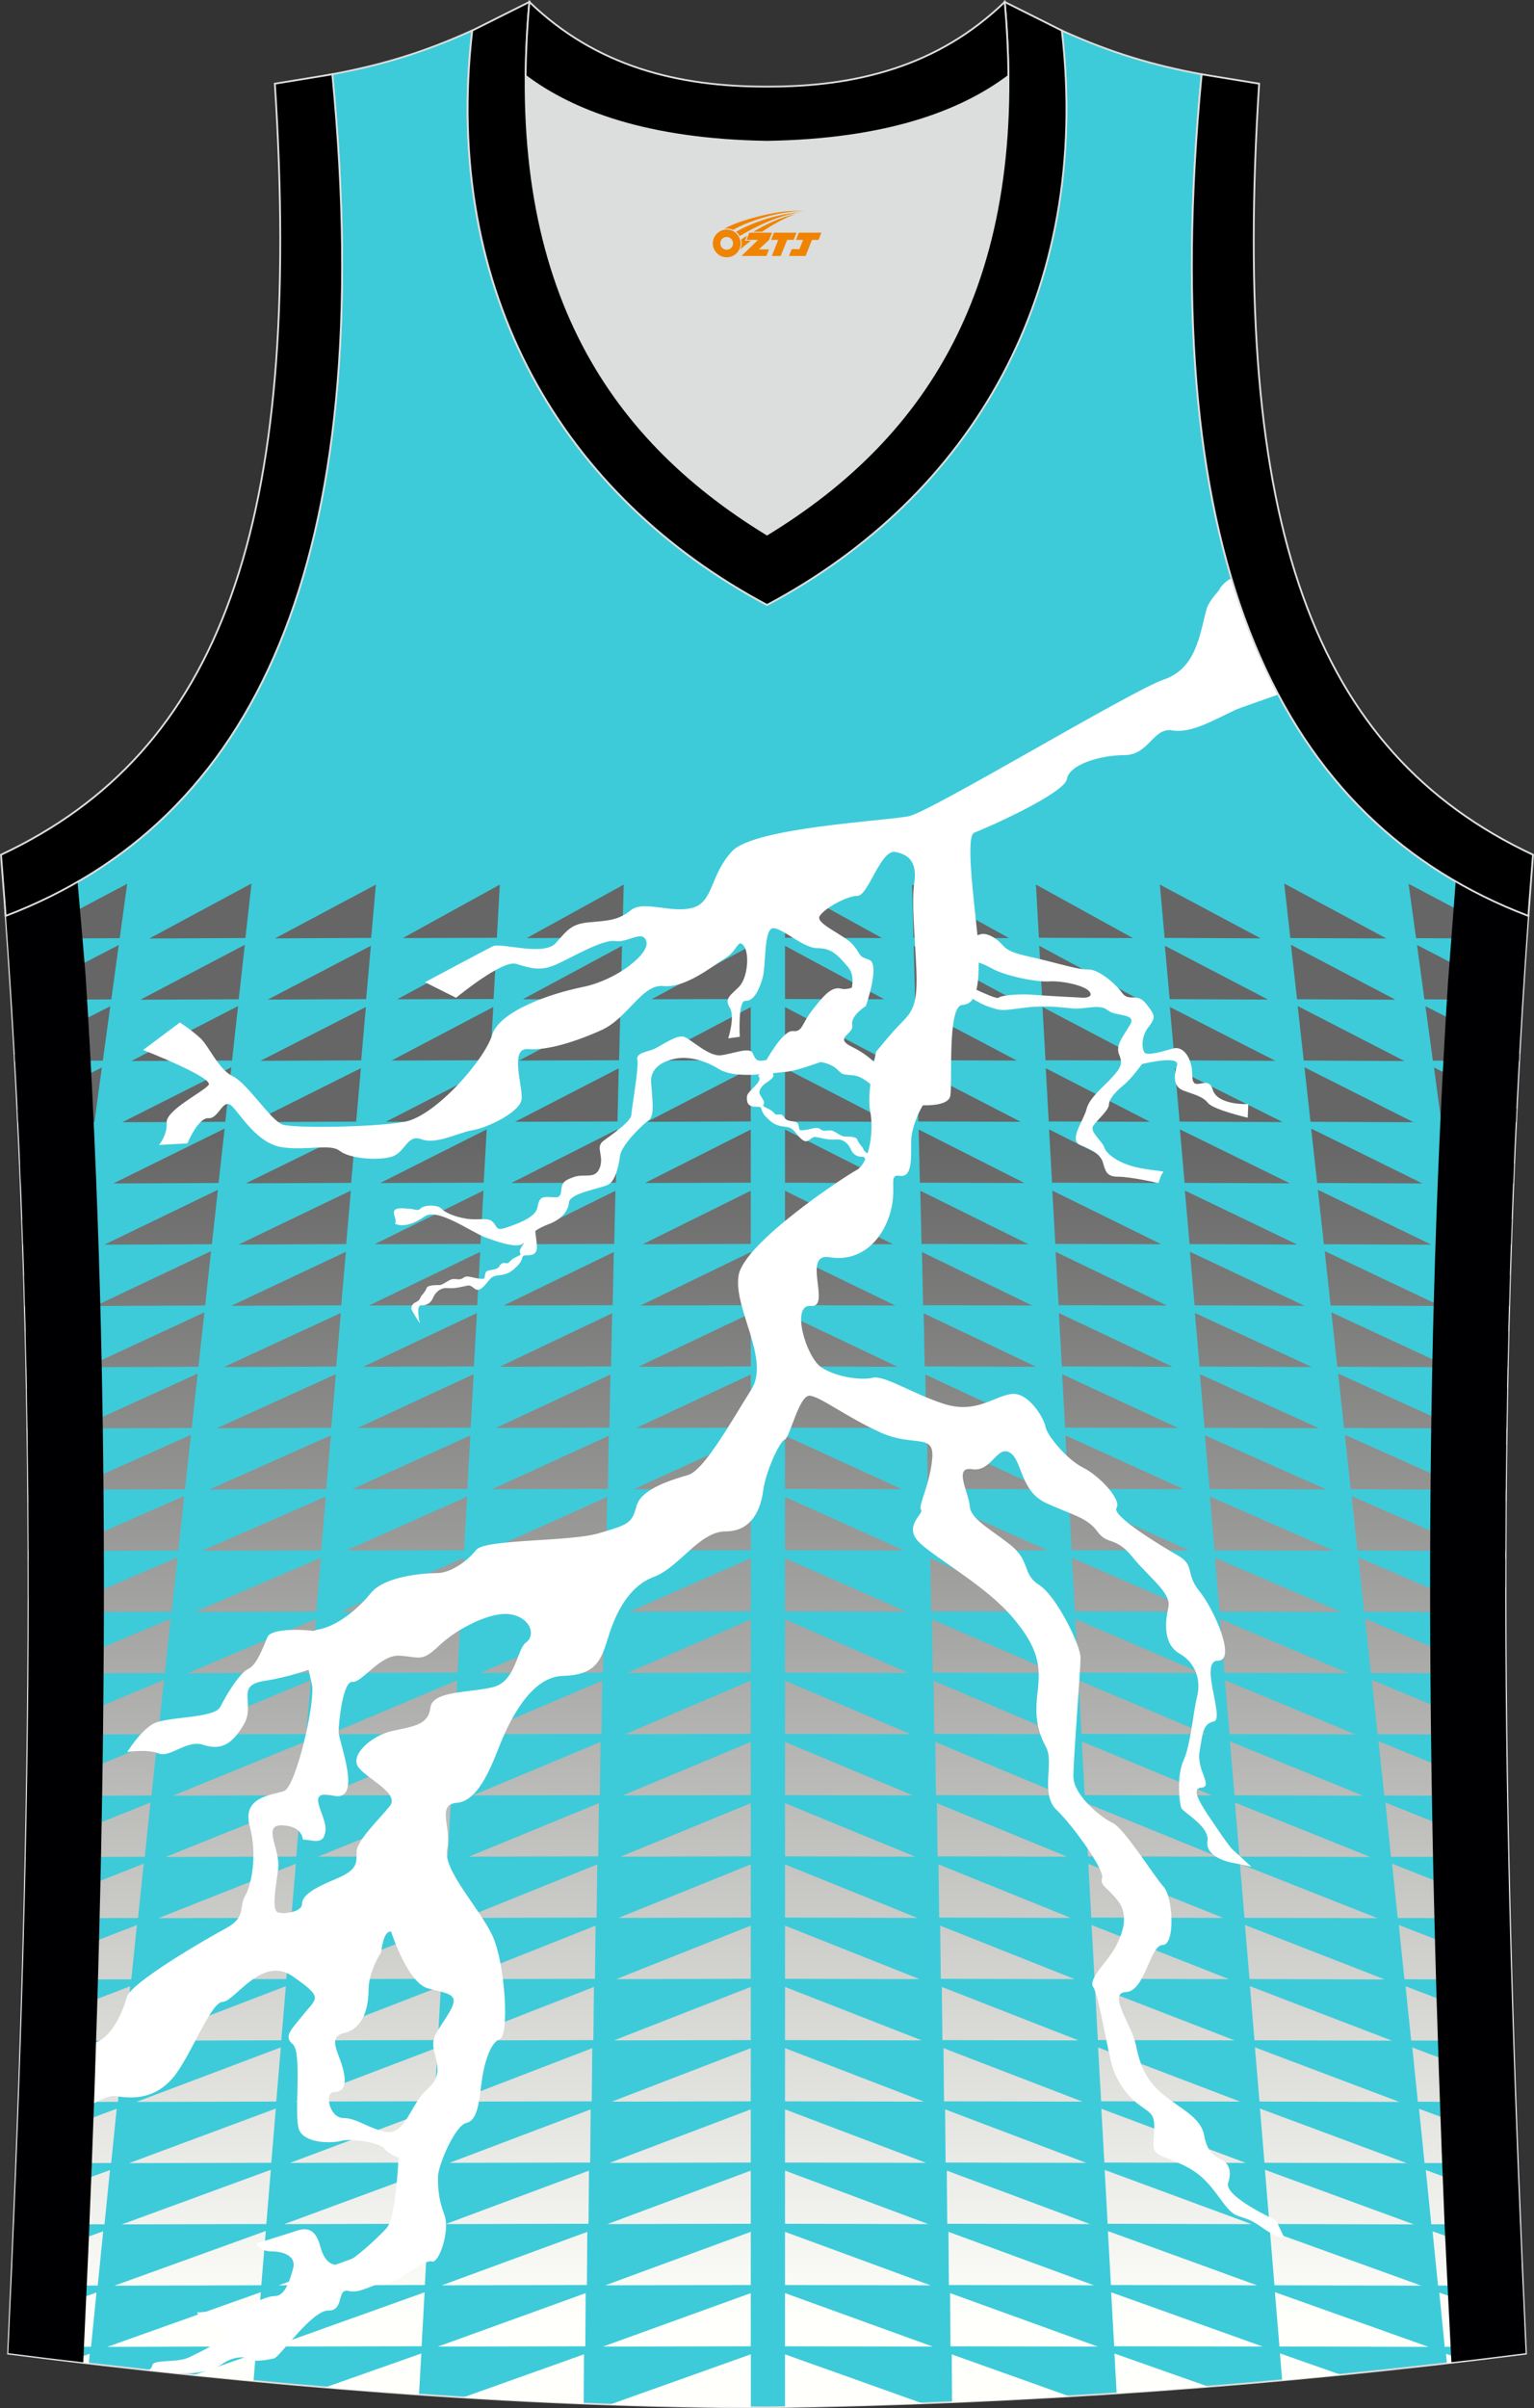 <?xml version="1.0" encoding="utf-8"?>
<!-- Generator: Adobe Illustrator 22.0.0, SVG Export Plug-In . SVG Version: 6.00 Build 0)  -->
<svg xmlns="http://www.w3.org/2000/svg" xmlns:xlink="http://www.w3.org/1999/xlink" version="1.1" id="图层_1" x="0px" y="0px" width="339.16px" height="532.13px" viewBox="0 0 339.16 532.13" enable-background="new 0 0 339.16 532.13" xml:space="preserve">
<rect x="0" y="0" width="339.16" height="532.13" fill="#333333" stroke="none"/>
<g>
	<path fill="#3DCBD9" stroke="#DCDDDD" stroke-width="0.4" stroke-miterlimit="22.926" d="M169.56,531.93c0.02,0,0.03,0,0.05,0   H169.56L169.56,531.93L169.56,531.93L169.56,531.93L169.56,531.93z M169.61,531.93c57.41-0.83,113.01-4.88,167.78-11.86   c-4.79-104.03-7.35-208.91,0.52-317.69l-0.01,0c-54.56-20.79-82.7-77.28-72.23-185.96h0.02c-10.65-2-19.75-4.62-30.94-9.67   c6.7,58.04-20.2,103-65.18,126.92c-44.97-23.93-71.88-68.89-65.18-126.93c-11.19,5.05-20.28,7.67-30.94,9.67l0.02,0   C83.96,125.09,55.82,181.59,1.26,202.38L1.1,200.3c8.06,109.52,5.5,215.07,0.68,319.76C56.11,526.99,114.88,531.93,169.61,531.93z"/>
	
		<linearGradient id="SVGID_1_" gradientUnits="userSpaceOnUse" x1="-1823.381" y1="-44.084" x2="-1823.381" y2="218.306" gradientTransform="matrix(1 0 0 -1 1992.971 469.171)">
		<stop offset="0" style="stop-color:#FFFFFB"/>
		<stop offset="1" style="stop-color:#666666"/>
	</linearGradient>
	<path fill="url(#SVGID_1_)" d="M173.56,531.87c10.18-0.17,20.3-0.45,30.38-0.82l-30.38-10.83V531.87L173.56,531.87z M210.49,530.79   c8.68-0.36,17.32-0.79,25.93-1.3l-25.99-9.26L210.49,530.79L210.49,530.79z M246.89,528.83c6.77-0.45,13.52-0.94,20.25-1.48   l-20.74-7.31L246.89,528.83L246.89,528.83z M283.48,525.96c4.32-0.39,8.64-0.8,12.94-1.23l-13.43-4.72L283.48,525.96L283.48,525.96   z M319.91,522.19c1.45-0.17,2.89-0.34,4.33-0.51l-4.54-1.58L319.91,522.19L319.91,522.19z M337.33,518.59l-0.24-5.36l-18.87-6.66   c0.4,3.99,0.8,7.98,1.2,11.98L337.33,518.59L337.33,518.59z M336.73,505.06l-0.21-4.94l-19.79-7.09c0.4,3.99,0.81,7.98,1.21,11.98   L336.73,505.06L336.73,505.06z M336.15,491.53l-0.18-4.49l-20.73-7.54c0.4,3.99,0.81,7.99,1.21,11.98L336.15,491.53L336.15,491.53z    M335.6,478l-0.15-4.02l-21.71-8.02c0.41,4,0.81,7.99,1.22,11.99L335.6,478L335.6,478z M335.1,464.47l-0.13-3.52l-22.72-8.54   c0.41,4,0.82,7.99,1.23,11.99L335.1,464.47L335.1,464.47z M334.64,450.94l-0.1-2.98l-23.78-9.08c0.41,4,0.82,7.99,1.24,11.99   L334.64,450.94L334.64,450.94z M334.22,437.41l-0.07-2.41l-24.88-9.65c0.41,4,0.83,8,1.24,11.99L334.22,437.41L334.22,437.41z    M333.85,423.88l-0.05-1.81l-26.02-10.27c0.42,4,0.83,8,1.25,12L333.85,423.88L333.85,423.88z M333.54,410.36l-0.02-1.16   l-27.23-10.92c0.42,4,0.84,8,1.26,12L333.54,410.36L333.54,410.36z M333.28,396.83l-0.01-0.47l-28.48-11.62c0.42,4,0.84,8,1.26,12   L333.28,396.83L333.28,396.83z M332.88,350.9c0-2.12,0-4.23,0.01-6.35l-0.9-0.39L332.88,350.9L332.88,350.9z M332.89,342.65   c0.01-3.6,0.03-7.19,0.06-10.79l-2.84-1.23c0.54,4.01,1.07,8.01,1.6,12.02L332.89,342.65L332.89,342.65z M332.97,329.12   c0.03-3.3,0.06-6.59,0.11-9.89l-4.83-2.14c0.53,4,1.07,8.01,1.6,12.02L332.97,329.12L332.97,329.12z M333.13,315.6   c0.05-2.98,0.09-5.95,0.15-8.93l-6.9-3.11c0.54,4.01,1.07,8.01,1.61,12.02L333.13,315.6L333.13,315.6z M333.37,302.07   c0.05-2.63,0.11-5.27,0.18-7.9l-9.04-4.14c0.54,4.01,1.08,8.01,1.61,12.02L333.37,302.07L333.37,302.07z M333.69,288.54   c0.06-2.27,0.13-4.53,0.2-6.8l-11.25-5.26c0.54,4.01,1.08,8.01,1.62,12.02L333.69,288.54L333.69,288.54z M334.1,275.02   c0.06-1.87,0.13-3.74,0.2-5.62l-13.53-6.45c0.54,4.01,1.08,8.01,1.62,12.02L334.1,275.02L334.1,275.02z M334.61,261.5   c0.06-1.45,0.12-2.9,0.18-4.35l-15.88-7.73c0.54,4.01,1.08,8.01,1.63,12.02L334.61,261.5L334.61,261.5z M335.2,247.97   c0.05-1,0.1-2,0.15-3l-18.31-9.1c0.55,4.01,1.09,8.01,1.63,12.02L335.2,247.97L335.2,247.97z M335.89,234.45l0.08-1.55   l-20.81-10.56c0.55,4.01,1.09,8.01,1.64,12.02L335.89,234.45L335.89,234.45z M336.67,220.93L336.67,220.93l-23.38-12.13   c0.55,4.01,1.1,8.01,1.64,12.02L336.67,220.93L336.67,220.93z M3.21,233.08l0.07,1.37l19.46-0.09c0.55-4.01,1.09-8.01,1.64-12.02   L3.21,233.08L3.21,233.08z M3.84,245.16l0.14,2.82l16.91-0.08c0.54-4.01,1.09-8.01,1.63-12.02L3.84,245.16L3.84,245.16z    M4.4,257.32c0.06,1.39,0.12,2.79,0.17,4.18l14.45-0.06c0.54-4.01,1.08-8.01,1.63-12.02L4.4,257.32L4.4,257.32z M4.88,269.58   c0.07,1.81,0.13,3.63,0.19,5.44l12.08-0.05c0.54-4.01,1.08-8.01,1.62-12.02L4.88,269.58L4.88,269.58z M5.29,281.92   c0.07,2.21,0.13,4.42,0.19,6.63l9.81-0.04c0.54-4.01,1.08-8.01,1.62-12.02L5.29,281.92L5.29,281.92z M5.63,294.34   c0.06,2.58,0.12,5.16,0.18,7.73l7.62-0.03c0.54-4.01,1.08-8.02,1.61-12.02L5.63,294.34L5.63,294.34z M5.9,306.83   c0.05,2.92,0.1,5.85,0.15,8.77l5.52-0.02c0.54-4.01,1.07-8.01,1.61-12.02L5.9,306.83L5.9,306.83z M6.1,319.39   c0.04,3.25,0.08,6.49,0.11,9.73l3.49-0.01c0.53-4.01,1.07-8.02,1.6-12.02L6.1,319.39L6.1,319.39z M6.23,332.02   c0.03,3.55,0.04,7.09,0.06,10.63l1.55-0.01c0.53-4.01,1.07-8.01,1.6-12.02L6.23,332.02L6.23,332.02z M6.29,344.71   c0.01,3.01,0.01,6.01,0.01,9.02l1.27-9.56L6.29,344.71L6.29,344.71z M5.9,396.51l0,0.32l27.59-0.09c0.42-4,0.84-8,1.26-12   L5.9,396.51L5.9,396.51z M5.66,409.35l-0.02,1.01l26.37-0.08c0.42-4,0.84-8,1.26-12L5.66,409.35L5.66,409.35z M5.37,422.22   l-0.04,1.66l25.19-0.08c0.42-4,0.83-8,1.25-12L5.37,422.22L5.37,422.22z M5.02,435.15l-0.07,2.27l24.08-0.07   c0.41-4,0.83-8,1.24-11.99L5.02,435.15L5.02,435.15z M4.63,448.11l-0.09,2.84l23.01-0.07c0.41-4,0.82-7.99,1.24-11.99L4.63,448.11   L4.63,448.11z M4.2,461.1l-0.12,3.38l21.99-0.06c0.41-4,0.82-7.99,1.23-11.99L4.2,461.1L4.2,461.1z M3.72,474.12L3.57,478   l21.01-0.06c0.41-4,0.82-7.99,1.22-11.99L3.72,474.12L3.72,474.12z M3.21,487.18l-0.18,4.35l20.07-0.05   c0.41-4,0.81-7.99,1.22-11.98L3.21,487.18L3.21,487.18z M2.66,500.26l-0.21,4.8l19.16-0.05c0.4-3.99,0.81-7.99,1.21-11.98   L2.66,500.26L2.66,500.26z M2.09,513.36l-0.24,5.23l18.28-0.05c0.4-3.99,0.8-7.98,1.2-11.98L2.09,513.36L2.09,513.36z    M15.19,521.72c1.48,0.18,2.96,0.35,4.44,0.53l0.21-2.15L15.19,521.72L15.19,521.72z M42.88,524.81c4.38,0.45,8.77,0.89,13.17,1.3   l0.5-6.1L42.88,524.81L42.88,524.81z M71.92,527.52c6.9,0.58,13.81,1.1,20.72,1.58l0.51-9.07L71.92,527.52L71.92,527.52z    M102.4,529.74c8.91,0.55,17.81,1,26.65,1.35l0.07-10.88L102.4,529.74L102.4,529.74z M134.87,531.31   c10.47,0.36,20.87,0.57,31.13,0.61v-11.71L134.87,531.31L134.87,531.31z M33.02,207.37l21.24-0.1l1.35-12.05L33.02,207.37   L33.02,207.37z M306.53,207.37l-21.24-0.1l-1.36-12.05L306.53,207.37L306.53,207.37z M334.32,207.4l-21.24-0.1l-1.65-12.02   L334.32,207.4L334.32,207.4z M308.52,220.9c-7.25-0.04-14.5-0.07-21.75-0.1c-0.45-4.01-0.9-8.03-1.35-12.04   C293.12,212.8,300.82,216.85,308.52,220.9L308.52,220.9z M310.51,234.44c-7.42-0.04-14.84-0.07-22.26-0.1   c-0.45-4.01-0.89-8.03-1.34-12.04C294.78,226.34,302.65,230.39,310.51,234.44L310.51,234.44z M312.51,247.97   c-7.59-0.03-15.18-0.07-22.77-0.1c-0.44-4.01-0.89-8.02-1.33-12.04C296.44,239.88,304.47,243.92,312.51,247.97L312.51,247.97z    M314.5,261.5c-7.76-0.03-15.52-0.07-23.28-0.1c-0.44-4.01-0.89-8.02-1.33-12.03C298.09,253.41,306.3,257.46,314.5,261.5   L314.5,261.5z M316.49,275.03c-7.93-0.03-15.86-0.07-23.79-0.1c-0.44-4.01-0.88-8.02-1.32-12.03   C299.75,266.95,308.12,270.99,316.49,275.03L316.49,275.03z M318.49,288.57c-8.1-0.03-16.2-0.06-24.3-0.1   c-0.44-4.01-0.88-8.02-1.31-12.03C301.41,280.48,309.95,284.52,318.49,288.57L318.49,288.57z M320.48,302.1   c-8.27-0.03-16.54-0.06-24.81-0.1c-0.44-4.01-0.87-8.02-1.31-12.02C303.07,294.02,311.78,298.06,320.48,302.1L320.48,302.1z    M322.48,315.63c-8.44-0.03-16.88-0.06-25.32-0.1c-0.43-4.01-0.87-8.01-1.3-12.02C304.73,307.55,313.6,311.59,322.48,315.63   L322.48,315.63z M324.47,329.17c-8.61-0.03-17.22-0.06-25.83-0.1c-0.43-4.01-0.86-8.01-1.29-12.02   C306.39,321.09,315.43,325.13,324.47,329.17L324.47,329.17z M326.46,342.7c-8.78-0.03-17.56-0.06-26.34-0.1   c-0.43-4.01-0.86-8.01-1.29-12.02C308.05,334.63,317.25,338.66,326.46,342.7L326.46,342.7z M328.46,356.23   c-8.95-0.03-17.9-0.06-26.85-0.1c-0.43-4-0.86-8.01-1.28-12.01C309.7,348.16,319.08,352.2,328.46,356.23L328.46,356.23z    M330.45,369.77c-9.12-0.03-18.24-0.06-27.36-0.09c-0.43-4-0.85-8.01-1.27-12.01C311.36,361.7,320.9,365.73,330.45,369.77   L330.45,369.77z M332.44,383.3c-9.29-0.03-18.58-0.06-27.87-0.09c-0.42-4-0.84-8-1.27-12.01   C313.02,375.23,322.73,379.27,332.44,383.3L332.44,383.3z M2.86,220.93c7.25-0.04,14.5-0.07,21.75-0.1   c0.55-4.01,1.1-8.01,1.64-12.02C18.46,212.85,10.66,216.89,2.86,220.93L2.86,220.93z M5.23,207.4l21.24-0.1l1.65-12.02L5.23,207.4   L5.23,207.4z M31.03,220.9c7.25-0.04,14.5-0.07,21.75-0.1c0.45-4.01,0.9-8.03,1.35-12.04C46.43,212.8,38.73,216.85,31.03,220.9   L31.03,220.9z M29.04,234.44c7.42-0.04,14.84-0.07,22.26-0.1c0.45-4.01,0.89-8.03,1.34-12.04   C44.77,226.34,36.9,230.39,29.04,234.44L29.04,234.44z M27.04,247.97c7.59-0.03,15.18-0.07,22.77-0.1   c0.44-4.01,0.89-8.02,1.33-12.04C43.11,239.88,35.08,243.92,27.04,247.97L27.04,247.97z M25.05,261.5   c7.76-0.03,15.52-0.07,23.28-0.1c0.44-4.01,0.89-8.02,1.33-12.03C41.46,253.41,33.25,257.46,25.05,261.5L25.05,261.5z    M23.06,275.03c7.93-0.03,15.86-0.07,23.79-0.1c0.44-4.01,0.88-8.02,1.32-12.03C39.8,266.95,31.43,270.99,23.06,275.03   L23.06,275.03z M21.06,288.57c8.1-0.03,16.2-0.06,24.3-0.1c0.44-4.01,0.88-8.02,1.31-12.03C38.14,280.48,29.6,284.52,21.06,288.57   L21.06,288.57z M19.07,302.1c8.27-0.03,16.54-0.06,24.81-0.1c0.44-4.01,0.87-8.02,1.31-12.02   C36.48,294.02,27.77,298.06,19.07,302.1L19.07,302.1z M17.08,315.63c8.44-0.03,16.88-0.06,25.32-0.1c0.44-4.01,0.87-8.01,1.3-12.02   C34.82,307.55,25.95,311.59,17.08,315.63L17.08,315.63z M15.08,329.17c8.61-0.03,17.22-0.06,25.83-0.1   c0.43-4.01,0.87-8.01,1.3-12.02C33.16,321.09,24.12,325.13,15.08,329.17L15.08,329.17z M13.09,342.7   c8.78-0.03,17.56-0.06,26.34-0.1c0.43-4.01,0.86-8.01,1.29-12.02C31.51,334.63,22.3,338.66,13.09,342.7L13.09,342.7z M11.1,356.23   c8.95-0.03,17.9-0.06,26.85-0.1c0.43-4,0.85-8.01,1.28-12.01C29.85,348.16,20.47,352.2,11.1,356.23L11.1,356.23z M9.1,369.77   c9.12-0.03,18.24-0.06,27.36-0.09c0.42-4,0.85-8.01,1.27-12.01C28.19,361.7,18.65,365.73,9.1,369.77L9.1,369.77z M7.11,383.3   c9.29-0.03,18.58-0.06,27.87-0.09c0.42-4,0.85-8,1.27-12.01C26.53,375.23,16.82,379.27,7.11,383.3L7.11,383.3z M165.99,207.2   v-11.75l-21.45,11.82L165.99,207.2L165.99,207.2z M165.99,220.74c0-3.92,0-7.83,0-11.75c-7.31,3.94-14.63,7.88-21.94,11.81   C151.37,220.78,158.68,220.76,165.99,220.74L165.99,220.74z M165.99,234.27c0-3.92,0-7.83,0-11.75   c-7.47,3.94-14.95,7.88-22.43,11.82C151.04,234.31,158.52,234.29,165.99,234.27L165.99,234.27z M165.99,247.8   c0-3.92,0-7.83,0-11.75c-7.64,3.94-15.27,7.88-22.91,11.82C150.72,247.85,158.36,247.82,165.99,247.8L165.99,247.8z M165.99,261.33   c0-3.92,0-7.83,0-11.75c-7.8,3.94-15.6,7.88-23.4,11.82C150.4,261.38,158.2,261.35,165.99,261.33L165.99,261.33z M165.99,274.86   c0-3.92,0-7.83,0-11.75c-7.96,3.94-15.93,7.88-23.89,11.82C150.07,274.91,158.03,274.88,165.99,274.86L165.99,274.86z    M165.99,288.4c0-3.92,0-7.83,0-11.75c-8.13,3.94-16.25,7.88-24.38,11.82C149.74,288.44,157.87,288.42,165.99,288.4L165.99,288.4z    M165.99,301.93c0-3.92,0-7.83,0-11.75c-8.29,3.94-16.57,7.88-24.86,11.82C149.42,301.97,157.71,301.95,165.99,301.93   L165.99,301.93z M165.99,315.46c0-3.92,0-7.83,0-11.75c-8.45,3.94-16.9,7.88-25.35,11.82C149.09,315.5,157.54,315.48,165.99,315.46   L165.99,315.46z M165.99,328.99c0-3.92,0-7.83,0-11.75c-8.61,3.94-17.23,7.88-25.84,11.82   C148.77,329.04,157.38,329.01,165.99,328.99L165.99,328.99z M165.99,342.52c0-3.92,0-7.83,0-11.75   c-8.77,3.94-17.55,7.88-26.33,11.82C148.44,342.57,157.22,342.54,165.99,342.52L165.99,342.52z M165.99,356.05   c0-3.92,0-7.83,0-11.75c-8.94,3.94-17.88,7.88-26.81,11.82C148.12,356.1,157.06,356.08,165.99,356.05L165.99,356.05z    M165.99,369.59c0-3.92,0-7.83,0-11.75c-9.1,3.94-18.2,7.88-27.3,11.82C147.79,369.63,156.9,369.61,165.99,369.59L165.99,369.59z    M165.99,383.12c0-3.92,0-7.83,0-11.75c-9.26,3.94-18.52,7.88-27.79,11.82C147.47,383.16,156.73,383.14,165.99,383.12   L165.99,383.12z M165.99,396.65c0-3.92,0-7.83,0-11.75c-9.43,3.94-18.85,7.88-28.28,11.82   C147.14,396.7,156.57,396.67,165.99,396.65L165.99,396.65z M165.99,410.18c0-3.92,0-7.83,0-11.75   c-9.59,3.94-19.18,7.88-28.77,11.82C146.82,410.23,156.41,410.2,165.99,410.18L165.99,410.18z M165.99,423.71   c0-3.92,0-7.83,0-11.75c-9.75,3.94-19.5,7.88-29.25,11.82C146.49,423.76,156.24,423.73,165.99,423.71L165.99,423.71z    M165.99,437.24c0-3.92,0-7.83,0-11.75c-9.91,3.94-19.83,7.88-29.74,11.82C146.17,437.29,156.08,437.27,165.99,437.24   L165.99,437.24z M165.99,450.78c0-3.92,0-7.83,0-11.75c-10.07,3.94-20.15,7.88-30.23,11.81   C145.84,450.82,155.92,450.8,165.99,450.78L165.99,450.78z M165.99,464.31c0-3.91,0-7.83,0-11.75   c-10.24,3.94-20.48,7.88-30.72,11.82C145.52,464.36,155.76,464.33,165.99,464.31L165.99,464.31z M165.99,477.84   c0-3.92,0-7.83,0-11.75c-10.4,3.94-20.8,7.88-31.2,11.82C145.19,477.88,155.59,477.86,165.99,477.84L165.99,477.84z M165.99,491.37   c0-3.92,0-7.83,0-11.75c-10.56,3.94-21.13,7.88-31.69,11.82C144.87,491.42,155.43,491.39,165.99,491.37L165.99,491.37z    M165.99,504.9c0-3.92,0-7.83,0-11.75c-10.73,3.94-21.45,7.88-32.18,11.82C144.54,504.95,155.27,504.93,165.99,504.9L165.99,504.9z    M165.99,518.44c0-3.92,0-7.83,0-11.75c-10.89,3.94-21.78,7.88-32.67,11.82C144.22,518.48,155.11,518.46,165.99,518.44   L165.99,518.44z M137.59,207.21l0.31-11.75l-21.45,11.82L137.59,207.21L137.59,207.21z M137.23,220.74c0.1-3.92,0.2-7.83,0.3-11.75   c-7.31,3.94-14.63,7.88-21.94,11.81C122.81,220.78,130.02,220.76,137.23,220.74L137.23,220.74z M136.88,234.27   c0.1-3.92,0.19-7.83,0.29-11.75c-7.48,3.94-14.95,7.88-22.43,11.82C122.12,234.31,129.5,234.29,136.88,234.27L136.88,234.27z    M136.52,247.8c0.09-3.92,0.19-7.83,0.28-11.75c-7.64,3.94-15.28,7.88-22.91,11.82C121.44,247.84,128.98,247.82,136.52,247.8   L136.52,247.8z M136.17,261.33c0.09-3.92,0.18-7.83,0.27-11.75c-7.8,3.94-15.6,7.88-23.4,11.82   C120.75,261.38,128.46,261.35,136.17,261.33L136.17,261.33z M135.81,274.86c0.09-3.92,0.18-7.83,0.26-11.75   c-7.96,3.94-15.93,7.88-23.89,11.82C120.06,274.91,127.94,274.88,135.81,274.86L135.81,274.86z M135.46,288.4   c0.08-3.92,0.17-7.83,0.25-11.75c-8.13,3.94-16.25,7.88-24.38,11.82C119.37,288.44,127.41,288.42,135.46,288.4L135.46,288.4z    M135.1,301.93c0.08-3.92,0.16-7.83,0.24-11.75c-8.29,3.94-16.58,7.88-24.86,11.82C118.69,301.97,126.89,301.95,135.1,301.93   L135.1,301.93z M134.74,315.46c0.08-3.92,0.15-7.83,0.23-11.75c-8.45,3.94-16.9,7.88-25.35,11.82   C118,315.5,126.37,315.48,134.74,315.46L134.74,315.46z M134.39,328.99c0.07-3.92,0.15-7.83,0.22-11.75   c-8.61,3.94-17.23,7.88-25.84,11.82C117.31,329.04,125.85,329.01,134.39,328.99L134.39,328.99z M134.03,342.52   c0.07-3.92,0.14-7.83,0.21-11.75c-8.78,3.94-17.55,7.88-26.33,11.82C116.62,342.57,125.33,342.54,134.03,342.52L134.03,342.52z    M133.68,356.05c0.07-3.92,0.13-7.83,0.2-11.75c-8.94,3.94-17.88,7.88-26.81,11.82C115.94,356.1,124.81,356.08,133.68,356.05   L133.68,356.05z M133.32,369.59c0.06-3.92,0.13-7.83,0.19-11.75c-9.1,3.94-18.2,7.88-27.3,11.82   C115.25,369.63,124.28,369.61,133.32,369.59L133.32,369.59z M132.97,383.12c0.06-3.92,0.12-7.83,0.18-11.75   c-9.26,3.94-18.53,7.88-27.79,11.82C114.56,383.16,123.76,383.14,132.97,383.12L132.97,383.12z M132.61,396.65   c0.06-3.92,0.11-7.83,0.17-11.75c-9.43,3.94-18.85,7.88-28.28,11.82C113.87,396.69,123.24,396.67,132.61,396.65L132.61,396.65z    M132.26,410.18c0.05-3.92,0.11-7.83,0.16-11.75c-9.59,3.94-19.18,7.88-28.77,11.82C113.19,410.22,122.72,410.2,132.26,410.18   L132.26,410.18z M131.9,423.71c0.05-3.92,0.1-7.83,0.15-11.75c-9.75,3.94-19.5,7.88-29.25,11.82   C112.5,423.76,122.2,423.73,131.9,423.71L131.9,423.71z M131.54,437.24c0.05-3.92,0.09-7.83,0.14-11.75   c-9.91,3.94-19.83,7.88-29.74,11.82C111.81,437.29,121.67,437.27,131.54,437.24L131.54,437.24z M131.19,450.78   c0.04-3.92,0.09-7.83,0.13-11.75c-10.08,3.94-20.15,7.88-30.23,11.82C111.12,450.82,121.15,450.8,131.19,450.78L131.19,450.78z    M130.83,464.31c0.04-3.92,0.08-7.83,0.12-11.75c-10.24,3.94-20.48,7.88-30.72,11.82C110.43,464.35,120.63,464.33,130.83,464.31   L130.83,464.31z M130.48,477.84c0.04-3.92,0.07-7.83,0.11-11.75c-10.4,3.94-20.8,7.88-31.21,11.82   C109.75,477.88,120.11,477.86,130.48,477.84L130.48,477.84z M130.12,491.37c0.03-3.92,0.07-7.83,0.1-11.75   c-10.56,3.94-21.13,7.88-31.69,11.82C109.06,491.42,119.59,491.39,130.12,491.37L130.12,491.37z M129.76,504.9   c0.03-3.92,0.06-7.83,0.09-11.75c-10.73,3.94-21.45,7.88-32.18,11.82C108.37,504.95,119.07,504.93,129.76,504.9L129.76,504.9z    M129.41,518.44c0.03-3.92,0.05-7.83,0.08-11.75c-10.89,3.94-21.78,7.88-32.67,11.82C107.68,518.48,118.55,518.46,129.41,518.44   L129.41,518.44z M109.85,207.21l0.66-11.75l-21.45,11.82L109.85,207.21L109.85,207.21z M109.13,220.74   c0.22-3.92,0.44-7.84,0.66-11.76c-7.33,3.94-14.65,7.88-21.98,11.82C94.91,220.78,102.02,220.76,109.13,220.74L109.13,220.74z    M108.4,234.27c0.22-3.92,0.44-7.84,0.66-11.76c-7.5,3.94-15,7.89-22.5,11.83C93.84,234.31,101.12,234.29,108.4,234.27   L108.4,234.27z M107.68,247.8c0.22-3.92,0.44-7.85,0.66-11.77c-7.68,3.95-15.35,7.89-23.03,11.84   C92.77,247.85,100.22,247.82,107.68,247.8L107.68,247.8z M106.95,261.33c0.22-3.93,0.44-7.85,0.66-11.78   c-7.85,3.95-15.7,7.9-23.55,11.85C91.69,261.38,99.32,261.35,106.95,261.33L106.95,261.33z M106.23,274.86   c0.22-3.93,0.44-7.86,0.66-11.79c-8.02,3.95-16.05,7.9-24.07,11.85C90.62,274.91,98.42,274.89,106.23,274.86L106.23,274.86z    M105.51,288.4c0.22-3.93,0.44-7.86,0.66-11.79c-8.2,3.95-16.4,7.91-24.6,11.86C89.55,288.44,97.53,288.42,105.51,288.4   L105.51,288.4z M104.78,301.93c0.22-3.93,0.44-7.86,0.66-11.8c-8.37,3.96-16.75,7.91-25.12,11.87   C88.48,301.97,96.63,301.95,104.78,301.93L104.78,301.93z M104.06,315.46c0.22-3.94,0.44-7.87,0.66-11.81   c-8.55,3.96-17.1,7.92-25.65,11.88C87.4,315.5,95.73,315.48,104.06,315.46L104.06,315.46z M103.34,328.99   c0.22-3.94,0.44-7.88,0.66-11.82c-8.72,3.96-17.45,7.92-26.17,11.89C86.33,329.04,94.83,329.01,103.34,328.99L103.34,328.99z    M102.61,342.52c0.22-3.94,0.44-7.88,0.66-11.82c-8.9,3.96-17.8,7.93-26.69,11.89C85.26,342.57,93.94,342.54,102.61,342.52   L102.61,342.52z M101.89,356.05c0.22-3.94,0.44-7.89,0.66-11.83c-9.07,3.97-18.15,7.94-27.22,11.9   C84.18,356.1,93.04,356.08,101.89,356.05L101.89,356.05z M101.16,369.58c0.22-3.95,0.44-7.89,0.66-11.84   c-9.25,3.97-18.5,7.94-27.74,11.91C83.11,369.63,92.14,369.61,101.16,369.58L101.16,369.58z M100.44,383.12   c0.22-3.95,0.44-7.9,0.66-11.84c-9.42,3.97-18.85,7.94-28.27,11.92C82.04,383.16,91.24,383.14,100.44,383.12L100.44,383.12z    M99.72,396.65c0.22-3.95,0.44-7.9,0.66-11.85c-9.6,3.98-19.19,7.95-28.79,11.92C80.97,396.7,90.34,396.67,99.72,396.65   L99.72,396.65z M98.99,410.18c0.22-3.95,0.44-7.9,0.66-11.86c-9.77,3.98-19.54,7.95-29.32,11.93   C79.89,410.23,89.44,410.2,98.99,410.18L98.99,410.18z M98.27,423.71c0.22-3.96,0.44-7.91,0.66-11.87   c-9.95,3.98-19.89,7.96-29.84,11.94C78.82,423.76,88.54,423.73,98.27,423.71L98.27,423.71z M97.55,437.24   c0.22-3.96,0.44-7.92,0.66-11.88c-10.12,3.98-20.24,7.96-30.36,11.95C77.75,437.29,87.65,437.27,97.55,437.24L97.55,437.24z    M96.82,450.77c0.22-3.96,0.44-7.92,0.66-11.88c-10.3,3.98-20.59,7.97-30.89,11.95C76.67,450.82,86.75,450.8,96.82,450.77   L96.82,450.77z M96.1,464.3c0.22-3.96,0.44-7.93,0.67-11.89c-10.47,3.99-20.94,7.98-31.41,11.96   C75.6,464.36,85.85,464.33,96.1,464.3L96.1,464.3z M95.38,477.84c0.22-3.96,0.44-7.93,0.67-11.89   c-10.65,3.99-21.29,7.98-31.94,11.97C74.53,477.88,84.95,477.86,95.38,477.84L95.38,477.84z M94.65,491.37   c0.22-3.97,0.44-7.94,0.66-11.9c-10.82,3.99-21.64,7.98-32.46,11.98C73.46,491.42,84.06,491.39,94.65,491.37L94.65,491.37z    M93.93,504.9c0.22-3.97,0.44-7.94,0.67-11.91c-11,4-21.99,7.99-32.98,11.98C72.38,504.95,83.16,504.92,93.93,504.9L93.93,504.9z    M93.21,518.43c0.22-3.97,0.44-7.95,0.67-11.92c-11.17,4-22.34,7.99-33.51,11.99C71.31,518.48,82.26,518.46,93.21,518.43   L93.21,518.43z M82.06,207.24l1.05-11.78l-22.3,11.88L82.06,207.24L82.06,207.24z M80.95,220.77c0.35-3.93,0.7-7.86,1.05-11.79   c-7.6,3.96-15.2,7.93-22.8,11.89C66.45,220.84,73.7,220.8,80.95,220.77L80.95,220.77z M79.85,234.3c0.35-3.93,0.7-7.87,1.05-11.8   c-7.77,3.97-15.54,7.93-23.31,11.9C65.01,234.37,72.43,234.34,79.85,234.3L79.85,234.3z M78.75,247.83   c0.35-3.94,0.69-7.87,1.04-11.81c-7.94,3.97-15.88,7.94-23.81,11.91C63.56,247.9,71.15,247.87,78.75,247.83L78.75,247.83z    M77.64,261.37c0.35-3.94,0.69-7.88,1.04-11.82c-8.11,3.97-16.21,7.94-24.32,11.92C62.12,261.43,69.88,261.4,77.64,261.37   L77.64,261.37z M76.54,274.9c0.35-3.94,0.69-7.89,1.04-11.83c-8.28,3.98-16.55,7.95-24.83,11.93   C60.68,274.96,68.61,274.93,76.54,274.9L76.54,274.9z M75.44,288.43c0.35-3.95,0.69-7.89,1.04-11.84   c-8.44,3.98-16.89,7.96-25.34,11.94C59.23,288.5,67.33,288.46,75.44,288.43L75.44,288.43z M74.33,301.96   c0.34-3.95,0.69-7.9,1.03-11.85c-8.61,3.98-17.23,7.96-25.84,11.95C57.79,302.03,66.06,302,74.33,301.96L74.33,301.96z    M73.23,315.5c0.34-3.95,0.69-7.91,1.03-11.86c-8.78,3.99-17.57,7.98-26.35,11.95C56.35,315.56,64.79,315.53,73.23,315.5   L73.23,315.5z M72.12,329.03c0.34-3.95,0.69-7.91,1.03-11.87c-8.95,3.99-17.9,7.98-26.86,11.96   C54.9,329.09,63.51,329.06,72.12,329.03L72.12,329.03z M71.02,342.56c0.34-3.96,0.69-7.92,1.03-11.88   c-9.12,3.99-18.24,7.98-27.36,11.97C53.46,342.63,62.24,342.6,71.02,342.56L71.02,342.56z M69.92,356.1   c0.34-3.96,0.68-7.92,1.02-11.89c-9.29,3.99-18.58,7.99-27.87,11.98C52.02,356.16,60.97,356.13,69.92,356.1L69.92,356.1z    M68.81,369.63c0.34-3.97,0.68-7.93,1.02-11.9c-9.46,4-18.92,7.99-28.38,11.99C50.57,369.69,59.69,369.66,68.81,369.63   L68.81,369.63z M67.71,383.16c0.34-3.97,0.68-7.94,1.02-11.91c-9.63,4-19.26,8-28.89,12C49.13,383.22,58.42,383.19,67.71,383.16   L67.71,383.16z M66.6,396.69c0.34-3.97,0.68-7.94,1.02-11.92c-9.8,4-19.6,8.01-29.39,12.01C47.69,396.75,57.15,396.72,66.6,396.69   L66.6,396.69z M65.5,410.23c0.34-3.98,0.68-7.95,1.02-11.93c-9.97,4.01-19.93,8.01-29.9,12.02   C46.24,410.29,55.87,410.26,65.5,410.23L65.5,410.23z M64.4,423.76c0.34-3.98,0.68-7.96,1.01-11.94   c-10.13,4.01-20.27,8.02-30.41,12.02C44.8,423.82,54.6,423.79,64.4,423.76L64.4,423.76z M63.29,437.29   c0.34-3.98,0.67-7.96,1.01-11.95c-10.3,4.02-20.61,8.02-30.91,12.04C43.36,437.35,53.32,437.32,63.29,437.29L63.29,437.29z    M62.19,450.82c0.34-3.98,0.67-7.97,1.01-11.95c-10.47,4.01-20.95,8.03-31.42,12.04C41.91,450.88,52.05,450.86,62.19,450.82   L62.19,450.82z M61.08,464.36c0.34-3.99,0.67-7.98,1.01-11.97c-10.64,4.02-21.28,8.04-31.93,12.05   C40.47,464.42,50.78,464.39,61.08,464.36L61.08,464.36z M59.98,477.89c0.33-3.99,0.67-7.98,1-11.98   c-10.81,4.02-21.62,8.04-32.44,12.06C39.03,477.95,49.5,477.92,59.98,477.89L59.98,477.89z M58.88,491.42   c0.33-3.99,0.67-7.99,1-11.98c-10.98,4.02-21.96,8.05-32.94,12.07C37.58,491.48,48.23,491.45,58.88,491.42L58.88,491.42z    M57.77,504.96c0.33-4,0.67-8,1-12c-11.15,4.03-22.3,8.05-33.45,12.08C36.14,505.01,46.96,504.98,57.77,504.96L57.77,504.96z    M56.67,518.49c0.33-4,0.66-8,1-12.01c-11.32,4.03-22.64,8.06-33.96,12.09C34.7,518.54,45.68,518.52,56.67,518.49L56.67,518.49z    M173.56,207.2v-11.75l21.45,11.82L173.56,207.2L173.56,207.2z M173.56,220.74c0-3.92,0-7.83,0-11.75   c7.31,3.94,14.63,7.88,21.94,11.81C188.18,220.78,180.87,220.76,173.56,220.74L173.56,220.74z M173.56,234.27   c0-3.92,0-7.83,0-11.75c7.47,3.94,14.95,7.88,22.43,11.82C188.51,234.31,181.03,234.29,173.56,234.27L173.56,234.27z M173.56,247.8   c0-3.92,0-7.83,0-11.75c7.64,3.94,15.27,7.88,22.91,11.82C188.83,247.85,181.19,247.82,173.56,247.8L173.56,247.8z M173.56,261.33   c0-3.92,0-7.83,0-11.75c7.8,3.94,15.6,7.88,23.4,11.82C189.15,261.38,181.35,261.35,173.56,261.33L173.56,261.33z M173.56,274.86   c0-3.92,0-7.83,0-11.75c7.96,3.94,15.92,7.88,23.89,11.82C189.48,274.91,181.52,274.88,173.56,274.86L173.56,274.86z M173.56,288.4   c0-3.92,0-7.83,0-11.75c8.13,3.94,16.25,7.88,24.38,11.82C189.81,288.44,181.68,288.42,173.56,288.4L173.56,288.4z M173.56,301.93   c0-3.92,0-7.83,0-11.75c8.29,3.94,16.58,7.88,24.87,11.82C190.13,301.97,181.84,301.95,173.56,301.93L173.56,301.93z    M173.56,315.46c0-3.92,0-7.83,0-11.75c8.45,3.94,16.9,7.88,25.35,11.82C190.46,315.5,182.01,315.48,173.56,315.46L173.56,315.46z    M173.56,328.99c0-3.92,0-7.83,0-11.75c8.61,3.94,17.23,7.88,25.84,11.82C190.78,329.04,182.17,329.01,173.56,328.99L173.56,328.99   z M173.56,342.52c0-3.92,0-7.83,0-11.75c8.77,3.94,17.55,7.88,26.33,11.82C191.11,342.57,182.33,342.54,173.56,342.52   L173.56,342.52z M173.56,356.05c0-3.92,0-7.83,0-11.75c8.94,3.94,17.88,7.88,26.81,11.82C191.43,356.1,182.49,356.08,173.56,356.05   L173.56,356.05z M173.56,369.59c0-3.92,0-7.83,0-11.75c9.1,3.94,18.2,7.88,27.3,11.82C191.76,369.63,182.65,369.61,173.56,369.59   L173.56,369.59z M173.56,383.12c0-3.92,0-7.83,0-11.75c9.26,3.94,18.52,7.88,27.79,11.82   C192.08,383.16,182.82,383.14,173.56,383.12L173.56,383.12z M173.56,396.65c0-3.92,0-7.83,0-11.75   c9.42,3.94,18.85,7.88,28.28,11.82C192.41,396.7,182.98,396.67,173.56,396.65L173.56,396.65z M173.56,410.18c0-3.92,0-7.83,0-11.75   c9.59,3.94,19.18,7.88,28.77,11.82C192.73,410.23,183.14,410.2,173.56,410.18L173.56,410.18z M173.56,423.71c0-3.92,0-7.83,0-11.75   c9.75,3.94,19.5,7.88,29.25,11.82C193.06,423.76,183.31,423.73,173.56,423.71L173.56,423.71z M173.56,437.24c0-3.92,0-7.83,0-11.75   c9.91,3.94,19.83,7.88,29.74,11.82C193.38,437.29,183.47,437.27,173.56,437.24L173.56,437.24z M173.56,450.78   c0-3.92,0-7.83,0-11.75c10.07,3.94,20.15,7.88,30.23,11.81C193.71,450.82,183.63,450.8,173.56,450.78L173.56,450.78z    M173.56,464.31c0-3.91,0-7.83,0-11.75c10.24,3.94,20.48,7.88,30.72,11.82C194.03,464.36,183.79,464.33,173.56,464.31   L173.56,464.31z M173.56,477.84c0-3.92,0-7.83,0-11.75c10.4,3.94,20.8,7.88,31.2,11.82C194.36,477.88,183.96,477.86,173.56,477.84   L173.56,477.84z M173.56,491.37c0-3.92,0-7.83,0-11.75c10.56,3.94,21.13,7.88,31.69,11.82   C194.68,491.42,184.12,491.39,173.56,491.37L173.56,491.37z M173.56,504.9c0-3.92,0-7.83,0-11.75   c10.73,3.94,21.45,7.88,32.18,11.82C195.01,504.95,184.28,504.93,173.56,504.9L173.56,504.9z M173.56,518.44c0-3.92,0-7.83,0-11.75   c10.89,3.94,21.78,7.88,32.67,11.82C195.33,518.48,184.44,518.46,173.56,518.44L173.56,518.44z M201.96,207.21l-0.31-11.75   l21.45,11.82L201.96,207.21L201.96,207.21z M202.31,220.74c-0.1-3.92-0.2-7.83-0.3-11.75c7.31,3.94,14.63,7.88,21.94,11.81   C216.74,220.78,209.53,220.76,202.31,220.74L202.31,220.74z M202.67,234.27c-0.1-3.92-0.19-7.83-0.29-11.75   c7.47,3.94,14.95,7.88,22.43,11.82C217.43,234.31,210.05,234.29,202.67,234.27L202.67,234.27z M203.03,247.8   c-0.09-3.92-0.19-7.83-0.28-11.75c7.64,3.94,15.28,7.88,22.91,11.82C218.12,247.84,210.57,247.82,203.03,247.8L203.03,247.8z    M203.38,261.33c-0.09-3.92-0.18-7.83-0.27-11.75c7.8,3.94,15.6,7.88,23.4,11.82C218.8,261.38,211.09,261.35,203.38,261.33   L203.38,261.33z M203.74,274.86c-0.09-3.92-0.17-7.83-0.26-11.75c7.96,3.94,15.93,7.88,23.89,11.82   C219.49,274.91,211.62,274.88,203.74,274.86L203.74,274.86z M204.09,288.4c-0.08-3.92-0.17-7.83-0.25-11.75   c8.13,3.94,16.25,7.88,24.38,11.82C220.18,288.44,212.14,288.42,204.09,288.4L204.09,288.4z M204.45,301.93   c-0.08-3.92-0.16-7.83-0.24-11.75c8.29,3.94,16.58,7.88,24.86,11.82C220.87,301.97,212.66,301.95,204.45,301.93L204.45,301.93z    M204.81,315.46c-0.08-3.92-0.16-7.83-0.23-11.75c8.45,3.94,16.9,7.88,25.35,11.82C221.55,315.5,213.18,315.48,204.81,315.46   L204.81,315.46z M205.16,328.99c-0.07-3.92-0.15-7.83-0.22-11.75c8.61,3.94,17.23,7.88,25.84,11.82   C222.24,329.04,213.7,329.01,205.16,328.99L205.16,328.99z M205.52,342.52c-0.07-3.92-0.14-7.83-0.21-11.75   c8.77,3.94,17.55,7.88,26.33,11.82C222.93,342.57,214.22,342.54,205.52,342.52L205.52,342.52z M205.87,356.05   c-0.07-3.92-0.13-7.83-0.2-11.75c8.94,3.94,17.88,7.88,26.81,11.82C223.62,356.1,214.74,356.08,205.87,356.05L205.87,356.05z    M206.23,369.59c-0.06-3.92-0.13-7.83-0.19-11.75c9.1,3.94,18.2,7.88,27.31,11.82C224.3,369.63,215.27,369.61,206.23,369.59   L206.23,369.59z M206.58,383.12c-0.06-3.92-0.12-7.83-0.18-11.75c9.26,3.94,18.52,7.88,27.79,11.82   C224.99,383.16,215.79,383.14,206.58,383.12L206.58,383.12z M206.94,396.65c-0.06-3.92-0.11-7.83-0.17-11.75   c9.43,3.94,18.85,7.88,28.28,11.82C225.68,396.69,216.31,396.67,206.94,396.65L206.94,396.65z M207.3,410.18   c-0.05-3.92-0.11-7.83-0.16-11.75c9.59,3.94,19.18,7.88,28.77,11.82C226.37,410.22,216.83,410.2,207.3,410.18L207.3,410.18z    M207.65,423.71c-0.05-3.92-0.1-7.83-0.15-11.75c9.75,3.94,19.5,7.88,29.25,11.82C227.05,423.76,217.35,423.73,207.65,423.71   L207.65,423.71z M208.01,437.24c-0.05-3.92-0.09-7.83-0.14-11.75c9.91,3.94,19.83,7.88,29.74,11.82   C227.74,437.29,217.88,437.27,208.01,437.24L208.01,437.24z M208.36,450.78c-0.04-3.92-0.09-7.83-0.13-11.75   c10.08,3.94,20.15,7.88,30.23,11.82C228.43,450.82,218.4,450.8,208.36,450.78L208.36,450.78z M208.72,464.31   c-0.04-3.92-0.08-7.83-0.12-11.75c10.24,3.94,20.48,7.88,30.72,11.82C229.12,464.35,218.92,464.33,208.72,464.31L208.72,464.31z    M209.07,477.84c-0.04-3.92-0.07-7.83-0.11-11.75c10.4,3.94,20.8,7.88,31.21,11.82C229.8,477.88,219.44,477.86,209.07,477.84   L209.07,477.84z M209.43,491.37c-0.03-3.92-0.07-7.83-0.1-11.75c10.56,3.94,21.13,7.88,31.69,11.82   C230.49,491.42,219.96,491.39,209.43,491.37L209.43,491.37z M209.79,504.9c-0.03-3.92-0.06-7.83-0.09-11.75   c10.73,3.94,21.45,7.88,32.18,11.82C231.18,504.95,220.48,504.93,209.79,504.9L209.79,504.9z M210.14,518.44   c-0.02-3.92-0.05-7.83-0.08-11.75c10.89,3.94,21.78,7.88,32.67,11.82C231.87,518.48,221,518.46,210.14,518.44L210.14,518.44z    M229.7,207.21l-0.66-11.75l21.45,11.82L229.7,207.21L229.7,207.21z M230.43,220.74c-0.22-3.92-0.44-7.84-0.66-11.76   c7.33,3.94,14.65,7.88,21.98,11.82C244.64,220.78,237.53,220.76,230.43,220.74L230.43,220.74z M231.15,234.27   c-0.22-3.92-0.44-7.84-0.66-11.76c7.5,3.94,15,7.89,22.5,11.83C245.71,234.31,238.43,234.29,231.15,234.27L231.15,234.27z    M231.87,247.8c-0.22-3.92-0.44-7.85-0.66-11.77c7.67,3.95,15.35,7.89,23.02,11.84C246.78,247.85,239.33,247.82,231.87,247.8   L231.87,247.8z M232.6,261.33c-0.22-3.93-0.44-7.85-0.66-11.78c7.85,3.95,15.7,7.9,23.55,11.85   C247.86,261.38,240.23,261.35,232.6,261.33L232.6,261.33z M233.32,274.86c-0.22-3.93-0.44-7.86-0.66-11.79   c8.02,3.95,16.05,7.9,24.07,11.85C248.93,274.91,241.13,274.89,233.32,274.86L233.32,274.86z M234.05,288.4   c-0.22-3.93-0.44-7.86-0.66-11.79c8.2,3.95,16.4,7.91,24.6,11.86C250,288.44,242.02,288.42,234.05,288.4L234.05,288.4z    M234.77,301.93c-0.22-3.93-0.44-7.86-0.66-11.8c8.37,3.96,16.75,7.91,25.12,11.87C251.07,301.97,242.92,301.95,234.77,301.93   L234.77,301.93z M235.49,315.46c-0.22-3.94-0.44-7.87-0.66-11.81c8.55,3.96,17.1,7.92,25.65,11.88   C252.15,315.5,243.82,315.48,235.49,315.46L235.49,315.46z M236.21,328.99c-0.22-3.94-0.44-7.88-0.66-11.82   c8.72,3.96,17.45,7.92,26.17,11.89C253.22,329.04,244.72,329.01,236.21,328.99L236.21,328.99z M236.94,342.52   c-0.22-3.94-0.44-7.88-0.66-11.82c8.9,3.96,17.8,7.93,26.7,11.89C254.29,342.57,245.62,342.54,236.94,342.52L236.94,342.52z    M237.66,356.05c-0.22-3.94-0.44-7.89-0.66-11.83c9.07,3.97,18.15,7.94,27.22,11.9C255.37,356.1,246.51,356.08,237.66,356.05   L237.66,356.05z M238.39,369.58c-0.22-3.95-0.44-7.89-0.66-11.84c9.25,3.97,18.49,7.94,27.74,11.91   C256.44,369.63,247.41,369.61,238.39,369.58L238.39,369.58z M239.11,383.12c-0.22-3.95-0.44-7.9-0.66-11.84   c9.42,3.97,18.84,7.94,28.27,11.92C257.51,383.16,248.31,383.14,239.11,383.12L239.11,383.12z M239.83,396.65   c-0.22-3.95-0.44-7.9-0.66-11.85c9.6,3.98,19.19,7.95,28.79,11.92C258.58,396.7,249.21,396.67,239.83,396.65L239.83,396.65z    M240.56,410.18c-0.22-3.95-0.44-7.9-0.66-11.86c9.77,3.98,19.54,7.95,29.32,11.93C259.66,410.23,250.11,410.2,240.56,410.18   L240.56,410.18z M241.28,423.71c-0.22-3.96-0.44-7.91-0.66-11.87c9.95,3.98,19.89,7.96,29.84,11.94   C260.73,423.76,251.01,423.73,241.28,423.71L241.28,423.71z M242,437.24c-0.22-3.96-0.44-7.92-0.66-11.88   c10.12,3.98,20.24,7.96,30.37,11.95C261.8,437.29,251.9,437.27,242,437.24L242,437.24z M242.73,450.77   c-0.22-3.96-0.44-7.92-0.66-11.88c10.29,3.98,20.59,7.97,30.89,11.95C262.88,450.82,252.8,450.8,242.73,450.77L242.73,450.77z    M243.45,464.3c-0.22-3.96-0.45-7.93-0.67-11.89c10.47,3.99,20.94,7.98,31.41,11.96C263.95,464.36,253.7,464.33,243.45,464.3   L243.45,464.3z M244.17,477.84c-0.22-3.96-0.44-7.93-0.67-11.89c10.65,3.99,21.29,7.98,31.94,11.97   C265.02,477.88,254.6,477.86,244.17,477.84L244.17,477.84z M244.9,491.37c-0.22-3.97-0.44-7.94-0.66-11.9   c10.82,3.99,21.64,7.98,32.46,11.98C266.09,491.42,255.49,491.39,244.9,491.37L244.9,491.37z M245.62,504.9   c-0.22-3.97-0.44-7.94-0.66-11.91c11,4,21.99,7.99,32.98,11.98C267.17,504.95,256.39,504.92,245.62,504.9L245.62,504.9z    M246.34,518.43c-0.22-3.97-0.44-7.95-0.67-11.92c11.17,4,22.34,7.99,33.51,11.99C268.24,518.48,257.29,518.46,246.34,518.43   L246.34,518.43z M257.49,207.24l-1.05-11.78l22.3,11.88L257.49,207.24L257.49,207.24z M258.6,220.77   c-0.35-3.93-0.7-7.86-1.05-11.79c7.6,3.96,15.2,7.93,22.8,11.89C273.1,220.84,265.85,220.8,258.6,220.77L258.6,220.77z    M259.7,234.3c-0.35-3.93-0.7-7.87-1.05-11.8c7.77,3.97,15.54,7.93,23.31,11.9C274.54,234.37,267.12,234.34,259.7,234.3   L259.7,234.3z M260.81,247.83c-0.35-3.94-0.7-7.87-1.05-11.81c7.94,3.97,15.88,7.94,23.82,11.91   C275.98,247.9,268.4,247.87,260.81,247.83L260.81,247.83z M261.91,261.37c-0.35-3.94-0.7-7.88-1.04-11.82   c8.11,3.97,16.21,7.94,24.32,11.92C277.43,261.43,269.67,261.4,261.91,261.37L261.91,261.37z M263.01,274.9   c-0.35-3.94-0.69-7.89-1.04-11.83c8.27,3.98,16.55,7.95,24.83,11.93C278.87,274.96,270.94,274.93,263.01,274.9L263.01,274.9z    M264.12,288.43c-0.35-3.95-0.69-7.89-1.04-11.84c8.45,3.98,16.89,7.96,25.34,11.94C280.31,288.5,272.22,288.46,264.12,288.43   L264.12,288.43z M265.22,301.96c-0.34-3.95-0.69-7.9-1.03-11.85c8.61,3.98,17.23,7.96,25.84,11.95   C281.76,302.03,273.49,302,265.22,301.96L265.22,301.96z M266.32,315.5c-0.34-3.95-0.69-7.91-1.03-11.86   c8.78,3.99,17.57,7.98,26.35,11.95C283.2,315.56,274.76,315.53,266.32,315.5L266.32,315.5z M267.43,329.03   c-0.34-3.95-0.69-7.91-1.03-11.87c8.95,3.99,17.9,7.98,26.86,11.96C284.65,329.09,276.04,329.06,267.43,329.03L267.43,329.03z    M268.53,342.56c-0.34-3.96-0.69-7.92-1.03-11.88c9.12,3.99,18.24,7.98,27.36,11.97C286.09,342.63,277.31,342.6,268.53,342.56   L268.53,342.56z M269.64,356.1c-0.34-3.96-0.68-7.92-1.02-11.89c9.29,3.99,18.58,7.99,27.87,11.98   C287.53,356.16,278.58,356.13,269.64,356.1L269.64,356.1z M270.74,369.63c-0.34-3.97-0.68-7.93-1.02-11.9   c9.46,4,18.92,7.99,28.38,11.99C288.98,369.69,279.86,369.66,270.74,369.63L270.74,369.63z M271.84,383.16   c-0.34-3.97-0.68-7.94-1.02-11.91c9.63,4,19.26,8,28.89,12C290.42,383.22,281.13,383.19,271.84,383.16L271.84,383.16z    M272.95,396.69c-0.34-3.97-0.68-7.94-1.02-11.92c9.8,4,19.6,8.01,29.4,12.01C291.86,396.75,282.4,396.72,272.95,396.69   L272.95,396.69z M274.05,410.23c-0.34-3.98-0.68-7.95-1.01-11.93c9.97,4.01,19.93,8.01,29.9,12.02   C293.31,410.29,283.68,410.26,274.05,410.23L274.05,410.23z M275.15,423.76c-0.34-3.98-0.68-7.96-1.01-11.94   c10.14,4.01,20.27,8.02,30.41,12.02C294.75,423.82,284.95,423.79,275.15,423.76L275.15,423.76z M276.26,437.29   c-0.34-3.98-0.67-7.96-1.01-11.95c10.3,4.02,20.61,8.02,30.91,12.04C296.19,437.35,286.23,437.32,276.26,437.29L276.26,437.29z    M277.36,450.82c-0.34-3.98-0.67-7.97-1.01-11.95c10.47,4.01,20.95,8.03,31.42,12.04C297.64,450.88,287.5,450.86,277.36,450.82   L277.36,450.82z M278.47,464.36c-0.34-3.99-0.67-7.98-1.01-11.97c10.64,4.02,21.29,8.04,31.93,12.05   C299.08,464.42,288.77,464.39,278.47,464.36L278.47,464.36z M279.57,477.89c-0.33-3.99-0.67-7.98-1-11.98   c10.81,4.02,21.63,8.04,32.44,12.06C300.52,477.95,290.05,477.92,279.57,477.89L279.57,477.89z M280.67,491.42   c-0.33-3.99-0.67-7.99-1-11.98c10.98,4.02,21.96,8.05,32.94,12.07C301.97,491.48,291.32,491.45,280.67,491.42L280.67,491.42z    M281.78,504.96c-0.33-4-0.66-8-1-12c11.15,4.03,22.3,8.05,33.45,12.08C303.41,505.01,292.59,504.98,281.78,504.96L281.78,504.96z    M282.88,518.49c-0.33-4-0.66-8-1-12.01c11.32,4.03,22.64,8.06,33.96,12.09C304.85,518.54,293.87,518.52,282.88,518.49z"/>
	<path fill="#FFFFFF" d="M269.48,130.46c-1.45,1.68-2.42,3.07-2.68,4.01c-1.59,5.82-2.29,13.23-9.52,15.7   c-7.23,2.47-51.33,29.1-56.27,30.16c-4.94,1.06-34.22,2.47-39.15,7.76c-4.94,5.29-4.06,11.29-8.82,12.52   c-4.76,1.24-10.76-1.76-13.58,0.53c-2.82,2.29-5.29,2.29-9.17,2.65c-3.88,0.35-4.76,1.59-7.41,4.59c-2.65,3-12.17-0.18-13.93,0.71   c-1.76,0.88-14.99,7.94-14.99,7.94l6.88,3.44c0,0,10.14-8.38,13.23-7.5c3.09,0.88,5.2,1.76,8.82,0.18   c3.61-1.59,10.32-5.65,13.14-5.21c2.82,0.44,6.09-2.65,6.88,0.09c0.79,2.73-6.61,8.55-14.02,10.05   c-7.41,1.5-18.52,5.38-20.11,10.67c-1.59,5.29-12.44,17.9-19.4,19.14c-6.97,1.23-24.3,1.41-26.85,0.62   c-2.56-0.79-7.76-9.08-11.02-10.67c-3.26-1.59-5.2-6.52-7.15-8.38c-1.94-1.85-4.59-3.53-4.59-3.53L31.65,232   c0,0,15.78,6.17,14.46,7.76c-1.32,1.59-9.44,5.56-9.26,8.29c0.18,2.73-1.68,4.94-1.68,4.94l6.26-0.35c0,0,2.38-5.73,4.67-5.56   c2.29,0.18,3.17-4.67,5.2-2.65c2.03,2.03,5.65,8.29,11.11,9.08c5.47,0.79,10.58-0.88,12.7,0.79c2.11,1.68,8.2,2.2,11.38,1.32   c3.18-0.88,3.44-5.12,6.7-3.88c3.26,1.23,8.2-1.5,11.38-2.03c3.18-0.53,10.5-3.97,10.76-6.88c0.26-2.91-2.73-11.38,1.41-11.02   c4.14,0.35,10.5-1.59,16.31-4.23c5.82-2.65,8.91-10.23,13.67-9.7c4.76,0.53,10.94-4.5,13.67-6.17c2.73-1.68,2.73-4.41,4.05-2.73   c1.32,1.68,0.88,7.14-1.06,9.08c-1.94,1.94-3.26,2.56-2.03,4.59c1.23,2.03-0.35,6.79-0.35,6.79l2.56-0.35c0,0-0.44-8.02,1.23-7.94   c1.68,0.09,2.91-1.94,3.79-4.94c0.88-3,0.18-11.46,2.56-11.11c2.38,0.35,6.53,4.41,9.61,4.41c3.09,0,4.5,1.5,6.79,4.23   c1.06,1.27,1.09,3.01,0.8,4.51c-0.79,0.27-1.63,0.4-2.35,0.21c-2.18-0.58-3.97,1.65-6.39,4.74c-2.43,3.09-2.09,4.85-4.3,4.63   c-2.2-0.22-5.82,6.39-5.82,6.39c-2.35,0.51-2.4-0.16-3.1-1.56c-0.7-1.4-4.39,0.23-7.04,0.52c-2.63,0.29-6.35-3.38-8.03-4.06   c-1.68-0.69-5.41,2.23-6.99,2.79c-1.58,0.56-3.75,0.82-3.4,2.34c0.35,1.52-1.24,10.59-1.33,12.09c-0.08,1.49-4.33,4.37-6.19,5.76   c-1.85,1.39,0.2,3.22-0.78,5.9c-1,2.69-3.26,1.24-5.69,2.06c-2.43,0.82-2.71,1.42-2.87,3.17c-0.15,1.75-1.22,1.3-2.78,1.26   c-1.56-0.05-2.11,0.29-2.45,2.29c-0.34,1.99-3.48,3.28-6.35,4.3c-2.87,1.01-2.35,0.28-3.43-0.99c-1.09-1.26-3.17-0.34-5.98-0.81   c-2.81-0.47-4.81-1.45-5.53-2.25c-0.71-0.8-3.75-0.92-4.63,0.08c-0.56,0.63-1.81-0.15-2.71-0.02c-5.39-0.7-1.93,2.21-2.9,3.32   c2.65,1.13,5.75-1.05,6.63-1.65c2.85-1.92,10.19,3.44,13.3,4.62c3.12,1.18,7.66,2.69,8.66,1.14c-0.29,0.67-1.12,1.64-0.96,2.14   c0.16,0.5,0.52,0.48-0.68,1.04c-1.19,0.57-1.19,0.75-1.74,1.27c-0.54,0.52-1.38-0.47-2.06,0.77c-0.67,1.24-2.8,0.52-3.12,1.56   c-0.32,1.04,0.16,1.44-1.41,1.23c-1.58-0.2-2.64-0.82-3.44-0.2c-0.81,0.62-1.42,0.22-2.35,0.3c-0.93,0.08-2.12,1.32-2.96,1.32   c-0.83,0-2.64,0-2.83,0.65c-0.19,0.65-1.29,1.89-1.29,1.89s-0.19,0.85-1.03,1.19c-0.84,0.35-1.22,1.09-1.03,1.64   c0.19,0.54,1.84,3.11,1.84,3.11s-0.97-4.02,0.26-3.98c1.22,0.05,2.18-0.54,2.63-1.64c0.45-1.09,1.54-2.34,3.22-2.19   c1.68,0.15,3.15-0.3,4.44-0.55c1.28-0.24,1.67,1.74,3.15,0.55c1.48-1.19,1.6-2.53,3.41-2.78c1.8-0.24,2.77-0.34,4.51-2.19   c1.74-1.84,0.32-2.28,2.25-2.28c1.93,0,2.06-1.09,2-2.28c0-0.07-0.21-1.85-0.36-3.09c0.79-0.56,1.73-1.06,2.82-1.45   c2.58-0.91,4.44-2.66,4.63-4.83c0.17-2.16,7.31-3.13,8.77-4.01c1.46-0.88,2.19-3.79,2.52-6.29c0.33-2.5,5.1-7.02,6.4-7.93   c1.3-0.92,0.74-4.83,0.48-8.22c-0.25-3.39,2.69-4.79,5.23-5.32c2.53-0.53,6-0.02,9.7,2.24c2.28,1.4,5.82,1.44,9.13,1.2l-0.41,0.32   c0.03,0.04,0.07,0.08,0.11,0.13c1.1,1.15-2.51,3.23-2.57,4.43c-0.07,1.19,0.06,2.28,1.99,2.28c1.93,0,0.51,0.45,2.25,2.28   c1.74,1.84,2.71,1.94,4.51,2.18c1.81,0.25,1.93,1.59,3.41,2.78c1.48,1.19,1.87-0.79,3.15-0.55c1.29,0.25,2.77,0.7,4.44,0.55   c1.68-0.15,2.77,1.1,3.22,2.18c0.45,1.1,1.41,1.69,2.63,1.64c0.3-0.01,0.47,0.22,0.55,0.57c-0.51,1.11-1.15,1.95-1.9,2.35   c-2.65,1.41-24.87,16.05-26.1,23.28c-1.23,7.23,7.06,18.52,2.82,25.22c-4.23,6.7-10.41,17.81-13.93,18.87   c-3.53,1.06-10.41,3-11.46,6.88s-1.76,4.06-8.29,6c-6.53,1.94-25.22,1.24-27.16,3.7c-1.94,2.47-5.65,5.11-8.64,5.11   c-3,0-11.64,0.7-14.64,4.41c-3,3.7-7.58,7.41-11.82,8.11c-0.3,0.05-0.57,0.14-0.8,0.25c-3.91-0.43-9.48-0.38-10.23,1.35   c-1.03,2.35-2.35,6.18-4.26,7.06c-1.91,0.88-4.85,5.73-6.17,8.38c-1.32,2.64-12.06,2.06-14.99,3.82c-2.94,1.77-5.59,6.17-5.59,6.17   s4.26-0.73,6.91,0.3s6.17-3.09,9.85-1.91c3.67,1.18,6.17,0.3,8.97-4.41c2.79-4.7-2.06-8.67,4.56-9.7c3.91-0.61,7.51-1.68,9.8-2.45   c0.25,1.17,0.52,2.27,0.73,3.15c0.88,3.7-3.53,22.75-6.17,23.64c-2.65,0.89-9.35,1.23-7.58,7.76c1.76,6.52,0.35,13.05-1.06,15.52   c-1.41,2.47,0.35,4.59-4.23,7.06c-4.59,2.47-20.99,11.99-21.87,15.17c-0.88,3.18-3.17,8.47-6.52,9.88   c-3.35,1.41-13.76,12.7-13.76,12.7l-1.06,10.94c0,0,14.82-12.35,18.87-11.64c4.06,0.7,8.65,0.52,12.52-3.88   c3.88-4.41,8.47-16.93,11.11-16.93c2.65,0,8.64-10.41,15.52-5.64s5.29,4.76,2.47,8.29c-2.82,3.53-4.59,4.94-2.47,6.7   c2.12,1.77,0.26,15.44,1.32,18.7c1.06,3.26,7.23,3.26,9.44,2.65c2.21-0.62,8.55,0.44,9.44,1.67c0.88,1.23,3.18,2.03,3.18,2.03   s-0.53,13.32-2.65,15.61c-2.11,2.29-7.41,7.23-9.7,7.94c-2.29,0.7-4.06-0.53-4.94-3.89c-0.88-3.35-2.47-4.41-5.11-3.52   c-2.65,0.88-9,2.82-9,2.82s0.71,1.77,3.35,1.77s5.47,1.06,4.76,3.7c-0.7,2.64-1.76,6.17-4.06,6.17s-6.88,2.82-8.82,3   c-1.94,0.18-8.38,0.62-8.38,0.62l0.44,0.79c0,0,1.5,0.35,2.91,1.06c1.41,0.71,0.97,0.97,2.47,0.97c1.5,0,1.15,2.56,1.15,2.56   s-6.09,3.35-8.82,4.59c-2.73,1.23-7.76,0.35-8.02,1.68c-0.11,0.54-0.41,0.9-0.83,1.17c2.13,0.23,4.26,0.46,6.4,0.69   c0.4-0.08,0.78-0.11,1.14-0.09c2.38,0.18,6.44-0.35,8.73-2.02c2.29-1.68,5.12-1.77,6.09-1.06c0.97,0.71,4.15,0.09,5.38-0.18   s8.38-10.67,11.99-10.58c3.61,0.09,1.76-5.02,4.5-4.32c2.73,0.7,5.91-2.02,7.76-1.5c1.85,0.53,8.99-5.64,10.58-5.02   c1.59,0.62,4.15-6.79,2.82-10.32c-1.32-3.53-1.41-5.82-1.41-8.38s3.79-11.38,6.26-11.91c2.47-0.53,2.82-4.59,3.35-8.82   c0.53-4.23,1.94-9,4.06-9.7c2.12-0.7,1.23-16.58-1.59-22.75c-2.82-6.17-11.11-14.64-10.05-19.23s-2.47-9.88,2.12-10.23   c4.59-0.36,7.41-7.41,9.35-12.35s6.7-15.52,14.11-15.7c7.41-0.18,8.47-3.53,10.06-8.65c1.59-5.11,4.41-11.11,10.06-13.23   c5.64-2.11,10.05-10.05,15.87-10.05s7.76-4.94,8.29-8.99c0.53-4.06,3.53-10.76,4.76-11.29s3.18-10.05,5.64-9.7   c2.47,0.36,8.11,4.76,15.52,8.11c7.41,3.35,11.99,0,11.46,5.82c-0.53,5.82-3.18,10.41-2.47,11.29c0.71,0.88-4.23,3.7-0.18,7.41   c4.06,3.7,14.64,9.52,20.46,16.4c5.82,6.88,6.18,10.76,5.47,16.58c-0.71,5.82,0.18,8.81,1.94,12.17   c1.76,3.35-1.41,10.23,2.29,13.76c3.7,3.53,10.58,13.23,10.05,14.99c-0.53,1.77,1.06,1.94,3.52,5.11c2.47,3.18,1.06,7.23-0.7,10.41   c-1.77,3.18-6,6.88-4.76,8.65c1.23,1.76,3.35,15.34,4.41,18.17c1.06,2.82,2.82,5.64,5.64,7.76c2.82,2.11,3.71,1.94,3.35,6.52   c-0.35,4.59-0.18,4.06,4.94,6.17c5.11,2.11,6.88,4.23,10.23,8.82s3.7,2.12,8.47,5.47c4.76,3.35,5.11,2.29,5.11,2.29l-1.76-3.7   c0,0-11.64-5.29-10.58-8.29c1.06-3-0.36-4.59-1.41-5.11c-1.06-0.53-3.17-1.23-3.88-5.29c-0.71-4.06-5.11-5.82-9.17-9.17   c-4.05-3.36-5.11-6.88-6-11.11c-0.88-4.23-6.35-11.29-2.12-11.46c4.23-0.18,5.29-10.41,8.11-10.41c2.82,0,2.29-10.58,0.18-12.88   c-2.12-2.29-8.64-12.88-11.29-14.11c-2.65-1.23-8.64-6.17-8.64-10.23c0-4.06,1.59-23.64,1.59-26.28c0-2.65-5.29-13.58-9.17-16.05   c-3.88-2.47-1.76-5.29-6.52-8.99c-4.77-3.7-8.64-5.65-8.82-8.47c-0.18-2.82-3.7-8.82,0.53-8.11c4.23,0.7,5.47-5.29,8.29-3.7   c2.82,1.59,2.29,8.47,7.94,11.11c5.65,2.65,9.17,3.18,11.46,6.35c2.29,3.17,3.88,0.88,7.76,5.64c3.88,4.76,8.64,7.94,7.94,11.11   c-0.7,3.17-1.23,8.11,2.47,10.23c3.7,2.12,4.76,6,3.88,9.52c-0.88,3.53-1.41,10.58-3,14.11c-1.59,3.53-0.88,9.35-0.53,10.41   c0.35,1.06,6.35,4.06,5.82,7.41c-0.53,3.35,4.41,4.59,5.47,4.76c1.06,0.18,4.23,0.88,4.23,0.88l-4.23-3.88c0,0-0.88-0.88-3.35-4.58   c-2.47-3.7-6.35-8.82-3.52-9c2.82-0.18-1.06-3.88-0.35-7.94c0.7-4.06,0.7-6.17,3.17-6.7c2.47-0.53-3.35-13.41,0.88-13.41   s-0.88-11.46-4.06-15.34c-3.18-3.88-0.97-5.73-4.67-7.85c-3.7-2.11-14.82-8.82-13.67-10.58c1.15-1.77-3.71-7.06-7.41-8.91   c-3.71-1.86-8.02-7.23-8.29-9c-0.27-1.76-3.79-7.94-7.76-7.23c-3.97,0.7-7.76,4.32-14.55,2.2c-6.79-2.11-13.32-6.44-15.87-5.82   c-2.56,0.61-8.02-0.09-11.38-2.29c-3.35-2.2-6.88-14.02-2.29-13.58s-2.21-11.82,4.15-10.76c6.35,1.06,11.11-3.09,13.14-9.08   c2.03-6-0.44-9.35,2.29-8.91c2.73,0.44,2.56-3.35,2.56-7.5c0-2.93,1.62-6.49,2.58-8.07c2.34,0.04,5.73-0.24,6.07-2.07   c0.53-2.82-0.71-19.93,2.65-20.11c1.06-0.06,1.82-0.53,2.36-1.33c1.04,0.64,2.24,1.28,3.4,1.69c3.07,1.07,3.05,0.86,7.9,0.26   c4.85-0.6,7.93-0.09,10.78,0.15c2.85,0.24,5.94-1.09,7.71,0.39c1.76,1.48,6.53,0.59,4.94,3.24c-1.6,2.65-3.25,4.57-2.4,6.58   c0.85,2.01,0.35,2.87-1.45,4.9c-1.81,2.02-5.15,4.61-5.76,7.12c-0.6,2.49-4.03,6.86-1.4,7.94c2.63,1.08,4.41,2.01,4.98,3.76   c0.57,1.75,0.66,3.27,3.39,3.25c2.73-0.01,8.94,1.39,8.94,1.39s0.59-2.06,1.07-2.38c0.49-0.32-3.4-0.37-6.72-1.29   c-3.31-0.91-5.84-2.71-6.32-4.15c-0.46-1.44-3.27-3.48-2.5-4.74c0.78-1.26,3.52-3.5,3.52-4.81c0.01-1.3,1.81-3.12,3.39-4.4   c1.58-1.27,3.9-4.51,3.9-4.51s8.59-2.14,7.75,0.35c-0.83,2.49-0.71,4.7,1.41,5.5c2.11,0.82,4.21,1.21,5.42,2.73   c1.2,1.51,8.8,3.27,8.8,3.27l0.13-3.01c0,0-6.82,0.35-7.87-3.21c-1.05-3.56-4.5,1.03-4.51-3.07c-0.01-4.13-2.11-6.57-4.17-6.02   c-2.07,0.56-5.75,1.72-6.37,0.93c-0.63-0.79-0.84-3.48,0.85-5.64c1.69-2.17,1.5-2.59-0.55-5.19c-2.05-2.59-3.73-0.21-5.34-2.44   c-1.62-2.22-5.24-5.11-7.29-5.09c-2.06,0.02-4.59-0.74-9.58-2c-4.99-1.26-7.84-1.49-9.48-3.38c-1.65-1.88-3.67-2.75-4.87-2.42   c-0.2,0.06-0.43,0.14-0.7,0.23c-0.83-8.4-2.65-21.99-0.69-22.69c2.47-0.88,19.93-8.64,20.46-11.82s7.23-5.29,12.7-5.29   c5.47,0,6.35-6.17,10.58-5.47c4.23,0.71,9.17-2.29,14.11-4.59c0.55-0.26,5.88-2.1,9.41-3.36c-4.09-7.71-7.55-16.27-10.36-25.71   C271.08,128.38,270.08,129.29,269.48,130.46L269.48,130.46L269.48,130.46z M86.49,426.84c0,0,3.53,11.17,8.08,12.49   c4.56,1.32,7.35,1.03,4.7,5.44c-2.65,4.41-4.11,5.29-3.23,8.67c0.88,3.38,1.47,5.59-1.77,8.38c-3.23,2.79-4.7,9.85-8.67,9.26   S78.99,468,75.9,468c-3.09,0-4.26-5.73-2.06-5.73c2.21,0,2.94-1.76,1.91-5.44c-1.03-3.67-3.38-6.76,0.44-7.64s5.29-5.14,5.29-9.41   c0-4.26,2.79-8.38,2.79-8.38S84.72,426.4,86.49,426.84L86.49,426.84L86.49,426.84z M215.88,218.7c0.4-1.6,0.5-3.69,0.52-6.03   c0.97,0.35,1.93,0.77,2.75,1.24c3.01,1.75,10.02,3.13,12.84,2.94c2.81-0.17,7.79,0.87,8.87,2.24s-1.29,1.37-1.29,1.37   s-8.01-0.39-11.33-0.66c-3.32-0.26-7.09,0.2-7.46,0.66C220.5,220.8,217.51,219.46,215.88,218.7L215.88,218.7L215.88,218.7z    M191.44,222.3c0,0,3.26-9.35,0.71-10.23c-2.56-0.88-1.59-0.88-3.44-3.18c-1.85-2.29-8.47-4.76-7.5-6.44c0.97-1.68,6-4.5,8.38-4.5   s5.11-10.32,8.38-9.7c3.27,0.62,4.85,2.56,4.15,7.05c-0.71,4.5,0.53,15.61,0.53,21.25c0,5.64-1.06,7.14-3.35,9.44   s-4.41,5.03-5.56,6.35c-0.08,0.09-0.1,0.23-0.1,0.39c-0.09,0.39-0.24,1.05-0.41,1.88c-1.09-1-2.69-2.23-4.8-3.26   c-4.3-2.1,0.44-2.76,0-4.85C187.99,224.42,191.44,222.3,191.44,222.3L191.44,222.3L191.44,222.3z M192.43,239.52   c-0.25,2.18-0.35,4.44-0.02,6.14c0.54,2.79,0.29,6.44-0.59,9.18c-0.84-0.34-1.03-1.19-1.03-1.19s-1.09-1.24-1.29-1.89   c-0.19-0.65-2-0.65-2.83-0.65c-0.84,0-2.03-1.24-2.96-1.32c-0.93-0.07-1.54,0.33-2.35-0.29c-0.81-0.62-1.87,0-3.44,0.2   c-1.57,0.2-1.09-0.2-1.41-1.24c-0.32-1.05-2.45-0.32-3.12-1.56c-0.68-1.24-1.51-0.25-2.06-0.77c-0.55-0.52-0.55-0.7-1.74-1.27   c-1.19-0.57-0.84-0.54-0.67-1.04c0.16-0.5-0.67-1.46-0.96-2.13c-0.29-0.67,0.42-1.74,1.35-2.36c0.93-0.62,1.93-1.32,1.67-1.91   c-0.04-0.09-0.07-0.19-0.1-0.29c0.98-0.1,1.89-0.2,2.68-0.27c1.76-0.14,4.74-1.08,7.89-2.2c0,0,2.36,0.34,3.68,1.66   c1.32,1.32,0.99,0.99,3.75,1.32C190,237.78,191.3,238.6,192.43,239.52L192.43,239.52L192.43,239.52z M66.96,406.48   c2.06,0,4.7,1.47,5-2.06c0.29-3.52-4.85-9.11,1.76-7.64c6.61,1.47,1.15-11.98,1.15-14.09c0-2.12,0.94-11.29,3.06-11.06   c2.12,0.24,6.06-6.08,10.47-5.79c4.41,0.3,4.85,1.47,8.67-2.2c3.82-3.67,11.61-7.79,16.02-6.9c4.41,0.88,5.29,4.7,3.23,6.17   c-2.06,1.47-2.21,8.52-7.2,9.85c-5,1.32-13.52,0.73-13.96,4.56c-0.44,3.82-3.67,4.11-8.38,5.14c-4.7,1.03-9.56,5.44-7.5,8.08   c2.06,2.65,9.12,5.73,6.91,8.52c-2.2,2.79-7.35,7.64-7.35,10.14c0,2.5,0.29,3.97-4.7,6.03c-5,2.06-7.35,3.67-7.35,5.44   c0,1.77-3.82,2.35-5.29,1.91c-1.47-0.44-0.59-5.14,0-9.55c0.59-4.41-3.67-9.85,0.88-9.7C66.94,403.47,66.96,406.48,66.96,406.48z"/>
	<path fill="#000002" d="M19.52,497.47c3.96-94.09,5.43-187.93-0.6-281.99c-0.02-0.4-0.86-10.13-1.77-20.63   c-5,2.88-10.27,5.38-15.83,7.5c7.86,108.75,5.31,213.6,0.52,317.61c5.48,0.7,11,1.38,16.56,2.03   C18.92,510.88,19.46,498.89,19.52,497.47z"/>
	<path fill="#000002" d="M321.85,194.76c-0.89,11.57-1.68,21.87-1.72,22.51c-5.79,91.77-4.47,183.34-0.7,275.13   c0.08,1.86,0.73,14.97,1.47,29.56c5.48-0.64,10.95-1.3,16.41-2c-4.79-104.01-7.34-208.85,0.52-317.61   C332.23,200.21,326.9,197.68,321.85,194.76z"/>
	<path fill="#DCDDDD" d="M169.59,31.33c26.46-0.42,42.94-6.7,53.32-14.5c0.02-0.06,0.03-0.12,0.05-0.17   c0.48,51.69-21.13,81.77-53.36,101.45c-32.24-19.68-53.84-49.76-53.37-101.45c0.02,0.06,0.03,0.12,0.05,0.17   C126.65,24.62,143.12,30.91,169.59,31.33z"/>
	<path fill="#000001" stroke="#DCDDDD" stroke-width="0.4" stroke-miterlimit="22.926" d="M1.25,202.38   c54.56-20.79,82.7-77.29,72.23-185.96l-12.71,2.07c6.3,97.73-12.02,147.62-60.55,170.38L1.25,202.38z"/>
	<path stroke="#DCDDDD" stroke-width="0.4" stroke-miterlimit="22.926" d="M117.04,0.43c-5.53,61.77,17.08,96.01,52.55,117.67   c35.47-21.65,58.08-55.89,52.55-117.67l12.63,6.32c6.71,58.04-20.2,103-65.18,126.92c-44.97-23.93-71.88-68.89-65.18-126.92   L117.04,0.43z"/>
	<path fill="#000001" stroke="#DCDDDD" stroke-width="0.4" stroke-miterlimit="22.926" d="M337.91,202.38   c-54.56-20.79-82.7-77.29-72.23-185.96l12.71,2.07c-6.3,97.73,12.02,147.62,60.55,170.38l-1.02,13.51L337.91,202.38z"/>
	<path stroke="#DCDDDD" stroke-width="0.4" stroke-miterlimit="22.926" d="M117.04,0.43c14.82,14.31,32.94,18.75,52.55,18.71   c19.61,0.05,37.72-4.4,52.55-18.71c0.5,5.63,0.77,11.02,0.82,16.2c-0.02,0.06-0.03,0.13-0.05,0.19   c-10.38,7.8-26.85,14.08-53.32,14.5c-26.47-0.42-42.94-6.71-53.32-14.5c-0.02-0.06-0.03-0.13-0.06-0.19   C116.27,11.46,116.53,6.06,117.04,0.43z"/>
	
</g>
<g id="图层_x0020_1">
	<path fill="#F08300" d="M157.78,54.81c0.416,1.136,1.472,1.984,2.752,2.032c0.144,0,0.304,0,0.448-0.016h0.016   c0.016,0,0.064,0,0.128-0.016c0.032,0,0.048-0.016,0.08-0.016c0.064-0.016,0.144-0.032,0.224-0.048c0.016,0,0.016,0,0.032,0   c0.192-0.048,0.4-0.112,0.576-0.208c0.192-0.096,0.4-0.224,0.608-0.384c0.672-0.56,1.104-1.408,1.104-2.352   c0-0.224-0.032-0.448-0.08-0.672l0,0C163.62,52.93,163.57,52.76,163.49,52.58C163.02,51.49,161.94,50.73,160.67,50.73C158.98,50.73,157.6,52.1,157.6,53.8C157.6,54.15,157.66,54.49,157.78,54.81L157.78,54.81L157.78,54.81z M162.08,53.83L162.08,53.83C162.05,54.61,161.39,55.21,160.61,55.17C159.82,55.14,159.23,54.49,159.26,53.7c0.032-0.784,0.688-1.376,1.472-1.344   C161.5,52.39,162.11,53.06,162.08,53.83L162.08,53.83z"/>
	<polygon fill="#F08300" points="176.11,51.41 ,175.47,53 ,174.03,53 ,172.61,56.55 ,170.66,56.55 ,172.06,53 ,170.48,53    ,171.12,51.41"/>
	<path fill="#F08300" d="M178.08,46.68c-1.008-0.096-3.024-0.144-5.056,0.112c-2.416,0.304-5.152,0.912-7.616,1.664   C163.36,49.06,161.49,49.78,160.14,50.55C160.34,50.52,160.53,50.5,160.72,50.5c0.48,0,0.944,0.112,1.36,0.288   C166.18,48.47,173.38,46.42,178.08,46.68L178.08,46.68L178.08,46.68z"/>
	<path fill="#F08300" d="M163.55,52.15c4-2.368,8.88-4.672,13.488-5.248c-4.608,0.288-10.224,2-14.288,4.304   C163.07,51.46,163.34,51.78,163.55,52.15C163.55,52.15,163.55,52.15,163.55,52.15z"/>
	<polygon fill="#F08300" points="181.6,51.41 ,180.98,53 ,179.52,53 ,178.11,56.55 ,177.65,56.55 ,176.14,56.55 ,174.45,56.55    ,175.04,55.05 ,176.75,55.05 ,177.57,53 ,175.98,53 ,176.62,51.41"/>
	<polygon fill="#F08300" points="170.69,51.41 ,170.05,53 ,167.76,55.11 ,170.02,55.11 ,169.44,56.55 ,163.95,56.55 ,167.62,53    ,165.04,53 ,165.68,51.41"/>
	<path fill="#F08300" d="M175.97,47.27c-3.376,0.752-6.464,2.192-9.424,3.952h1.888C170.86,49.65,173.2,48.22,175.97,47.27z    M165.17,52.09C164.54,52.47,164.48,52.52,163.87,52.93c0.064,0.256,0.112,0.544,0.112,0.816c0,0.496-0.112,0.976-0.32,1.392   c0.176-0.16,0.32-0.304,0.432-0.4c0.272-0.24,0.768-0.64,1.6-1.296l0.32-0.256H164.69l0,0L165.17,52.09L165.17,52.09L165.17,52.09z"/>
</g>
</svg>